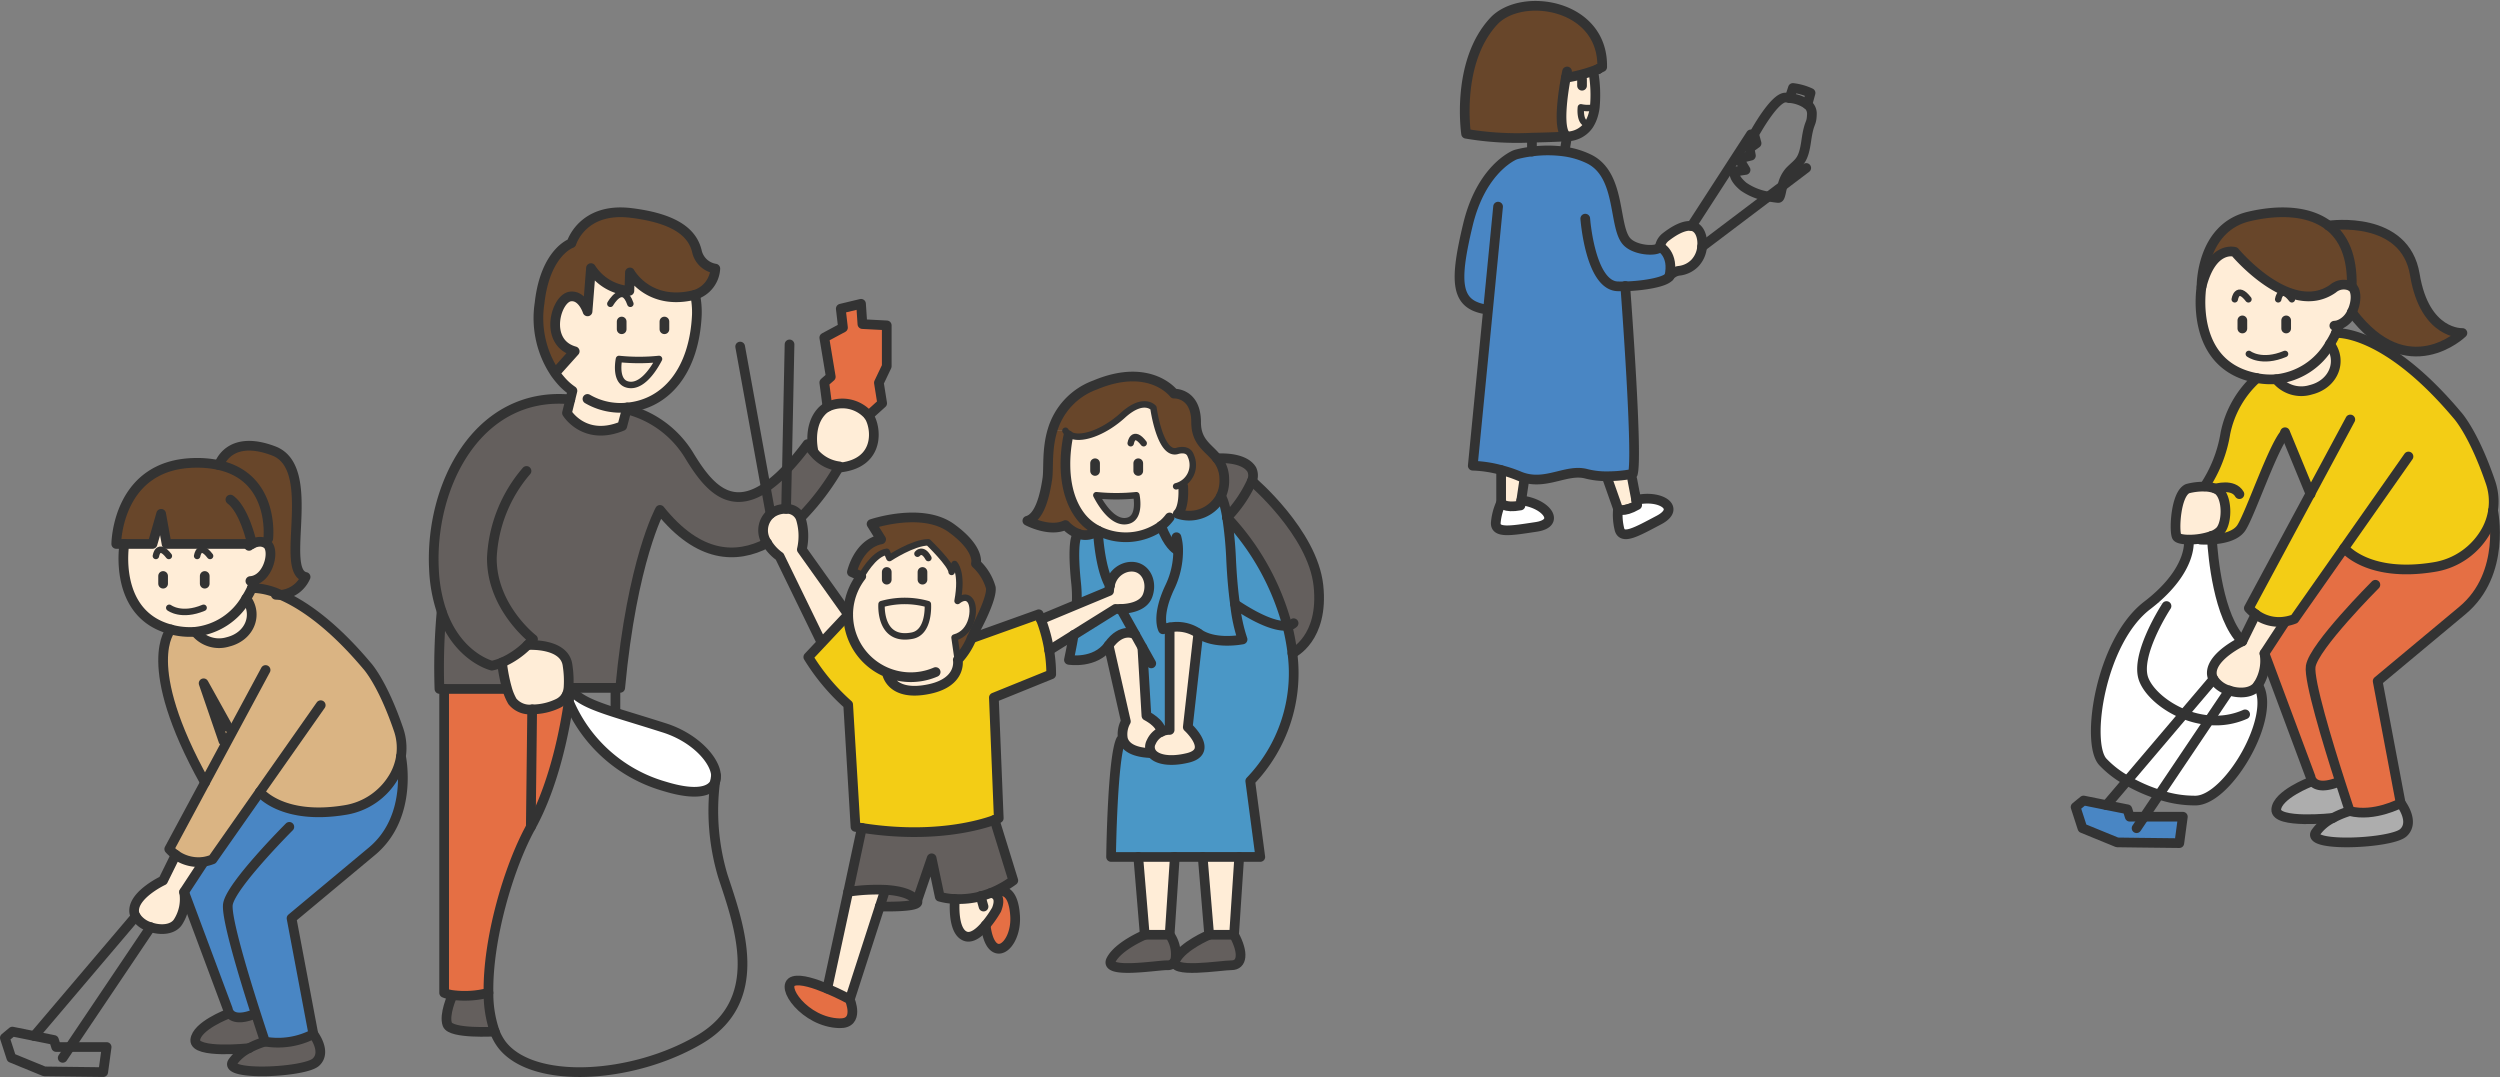 <svg xmlns="http://www.w3.org/2000/svg" width="298.825" height="128.735" viewBox="0 0 298.825 128.735">
  <rect x="0" y="0" width="298.825" height="128.735" fill="#808080" stroke="none"/>
  <g id="グループ_1268" data-name="グループ 1268" transform="translate(-211.759 -5239.965)">
    <g id="グループ_504" data-name="グループ 504" transform="translate(-353.877 4937.489)">
      <g id="グループ_228" data-name="グループ 228">
        <path id="パス_1533" data-name="パス 1533" d="M719.506,377.266a30.328,30.328,0,0,0-7.192-12.926v-.006a.008.008,0,0,1,0-.012,15.388,15.388,0,0,0,2.958-4.345h.005s7.268,6.153,7.951,12.494-3.109,8.09-3.109,8.09A25.028,25.028,0,0,0,719.506,377.266Z" fill="#645f5d"/>
        <path id="パス_1534" data-name="パス 1534" d="M720.119,380.561a18.591,18.591,0,0,1-5.04,15.271l1.2,9.07H698.443s.146-11.736,1.167-13.964l.251-.122c.227.81,1.044,1.563,3.231,1.674l.275.064c.594.717,2.134,1.026,4.246.513,3.2-.776,0-3.68,0-3.68l1.26-11.206c1.989,1.406,5.285.729,5.285.729a19.625,19.625,0,0,1-.9-4.223c3.523,2.345,5.355,2.672,6.247,2.579A25.028,25.028,0,0,1,720.119,380.561Z" fill="#4a97c6"/>
        <path id="パス_1535" data-name="パス 1535" d="M719.506,377.266c-.892.093-2.724-.234-6.247-2.579-.186-1.347-.356-3.056-.461-5.185a47.132,47.132,0,0,0-.484-5.162A30.328,30.328,0,0,1,719.506,377.266Z" fill="#4a97c6"/>
        <path id="パス_1536" data-name="パス 1536" d="M715.254,358.594a1.658,1.658,0,0,1,.018,1.383,15.388,15.388,0,0,1-2.958,4.345c-.361-2.17-.746-2.52-.746-2.52a4.346,4.346,0,0,0,.408-2.065,3.971,3.971,0,0,0-.869-2.467S714.268,356.99,715.254,358.594Z" fill="#645f5d"/>
        <path id="パス_1537" data-name="パス 1537" d="M713.761,404.9l-.618,9.309h-2.975l-.776-9.309Z" fill="#ffedd7"/>
        <path id="パス_1538" data-name="パス 1538" d="M706.458,368.149l-.239.005s-.98-.565-1.785-2.8v-.006a5.217,5.217,0,0,0,1.009-1.015l.974-.437a4.259,4.259,0,0,0,5.151-2.089s.385.35.746,2.52l-.006.006.006.006v.006a47.132,47.132,0,0,1,.484,5.162c.105,2.129.275,3.838.461,5.185a19.625,19.625,0,0,0,.9,4.223s-3.3.677-5.285-.729a4.517,4.517,0,0,0-3.43-.7,4.271,4.271,0,0,0-.793.216s-.84-1.505.793-4.993A10.081,10.081,0,0,0,706.458,368.149Z" fill="#4a97c6"/>
        <path id="パス_1539" data-name="パス 1539" d="M713.143,414.212c1.178,2.181.956,3.64-.3,3.64s-7.565,1.067-6.7-.63,4.025-3.01,4.025-3.01Z" fill="#645f5d"/>
        <path id="パス_1540" data-name="パス 1540" d="M712.314,364.322a.008.008,0,0,0,0,.012l-.006-.006Z" fill="#645f5d"/>
        <path id="パス_1541" data-name="パス 1541" d="M711.976,359.737a4.346,4.346,0,0,1-.408,2.065,4.259,4.259,0,0,1-5.151,2.089s.8-.6.642-3.284h-.84a2.629,2.629,0,0,0,1.75-3.652c-.339-1.021-1.622-.577-1.622-.577-2.065.583-2.84-5.151-2.84-5.151s-1.167-1.382-3.687.916c-2.216,2.012-5.063,3.062-6.375,2.263a1.321,1.321,0,0,1-.455-.443l-1.546-.07a8.238,8.238,0,0,1,5.086-5.4c6.6-2.77,9.432,1.027,9.432,1.027s2.648-.128,2.648,3.424c0,2.426,1.505,3.045,2.5,4.322A3.971,3.971,0,0,1,711.976,359.737Z" fill="#68462a"/>
        <path id="パス_1542" data-name="パス 1542" d="M704.434,389.946a2.311,2.311,0,0,1,1.009-.221V377.481a4.517,4.517,0,0,1,3.43.7l-1.26,11.206s3.2,2.9,0,3.68c-2.112.513-3.652.2-4.246-.513a1.226,1.226,0,0,1-.123-1.377A2.444,2.444,0,0,1,704.434,389.946Z" fill="#ffedd7"/>
        <path id="パス_1543" data-name="パス 1543" d="M707.969,356.955a2.629,2.629,0,0,1-1.75,3.652h.84c.157,2.689-.642,3.284-.642,3.284l-.974.437a5.217,5.217,0,0,1-1.009,1.015v.006a7.342,7.342,0,0,1-7.565.548,6.021,6.021,0,0,1-1.966-1.569c-3.039-3.768-1.552-9.811-1.552-9.811l.094-.111c1.312.8,4.159-.251,6.375-2.263,2.52-2.3,3.687-.916,3.687-.916s.775,5.734,2.84,5.151C706.347,356.378,707.63,355.934,707.969,356.955Zm-7.455,7.752c1.505-.449.951-3.039.951-3.039a23.29,23.29,0,0,1-4.783,0C697.586,363.418,699.009,365.162,700.514,364.707Z" fill="#ffedd7"/>
        <path id="パス_1544" data-name="パス 1544" d="M702.182,379.873l-.875-1.569-1.7-3.039c.939-.029,2.677-.268,3.185-1.558.712-1.814-.391-3.884-2.456-3.429a2.729,2.729,0,0,0-2.036,2.193c-1.259-2.217-1.434-6.574-1.434-6.574a7.342,7.342,0,0,0,7.565-.548c.8,2.24,1.785,2.8,1.785,2.8l.239-.005a10.081,10.081,0,0,1-1.015,4.555c-1.633,3.488-.793,4.993-.793,4.993a4.271,4.271,0,0,1,.793-.216v12.244a2.311,2.311,0,0,0-1.009.221c-.035-1.061-1.767-1.919-1.767-1.919Z" fill="#4a97c6"/>
        <path id="パス_1545" data-name="パス 1545" d="M705.443,414.212a4,4,0,0,1,.677,3,.946.946,0,0,1-.98.642c-1.266,0-7.566,1.067-6.7-.63s4.025-3.01,4.025-3.01Z" fill="#645f5d"/>
        <path id="パス_1546" data-name="パス 1546" d="M706.061,404.9l-.618,9.309h-2.975l-.776-9.309Z" fill="#ffedd7"/>
        <path id="パス_1547" data-name="パス 1547" d="M702.667,388.027s1.732.858,1.767,1.919a2.444,2.444,0,0,0-1.19,1.231,1.226,1.226,0,0,0,.123,1.377l-.275-.064c-2.187-.111-3-.864-3.231-1.674a3.132,3.132,0,0,1,.35-2.112l-2.059-9.082c1.6-2.251,3.155-1.318,3.155-1.318l.875,1.569Z" fill="#ffedd7"/>
        <path id="パス_1548" data-name="パス 1548" d="M693.975,378.38l-2.928,1.825a18.454,18.454,0,0,0-.991-3.692l4.427-1.843,3.721-1.546a3.346,3.346,0,0,1,.1-.653,2.729,2.729,0,0,1,2.036-2.193c2.065-.455,3.168,1.615,2.456,3.429-.508,1.29-2.246,1.529-3.185,1.558a5.119,5.119,0,0,1-.63-.006Z" fill="#ffedd7"/>
        <path id="パス_1549" data-name="パス 1549" d="M699.61,375.265l1.7,3.039s-1.551-.933-3.155,1.318-4.748,1.732-4.748,1.732.35-1.627.571-2.974l5.005-3.121A5.119,5.119,0,0,0,699.61,375.265Z" fill="#4a97c6"/>
        <path id="パス_1550" data-name="パス 1550" d="M698.3,372.471a3.346,3.346,0,0,0-.1.653l-3.721,1.546-.14-.338a15.861,15.861,0,0,0-.07-2.065c-.385-3.588-.239-5.717.268-5.985a2.372,2.372,0,0,0,2.328-.385S697.044,370.254,698.3,372.471Z" fill="#4a97c6"/>
        <path id="パス_1551" data-name="パス 1551" d="M696.869,365.9a2.372,2.372,0,0,1-2.328.385,4.116,4.116,0,0,1-1.551-1.05c-1.914.91-4.55-.513-4.55-.513,1.423-.391,2.071-2.847,2.391-5.046.175-1.166-.093-3.465.613-5.78l1.546.07a1.321,1.321,0,0,0,.455.443l-.094.111s-1.487,6.043,1.552,9.811A6.021,6.021,0,0,0,696.869,365.9Z" fill="#68462a"/>
        <path id="パス_1552" data-name="パス 1552" d="M690.056,376.513a18.454,18.454,0,0,1,.991,3.692,17.521,17.521,0,0,1,.239,2.876l-6.853,2.777.583,14.419s-.169.076-.5.2c-1.645.6-7.326,2.31-15.866.962-.25-.035-.5-.075-.758-.122l-.875-14.612a25.248,25.248,0,0,1-4.765-5.693l1.6-1.7,3.167-3.371a7.486,7.486,0,0,0,4.608,6.912s.385,3.01,5.139,1.977c3.879-.846,3.354-3.471,3.354-3.471a8.43,8.43,0,0,0,1.651-2.578L689.8,375.9S689.9,376.116,690.056,376.513Z" fill="#f3cd15"/>
        <path id="パス_1553" data-name="パス 1553" d="M685.086,409.038c.379-.093,1.7-.187,1.89,2.922.221,3.634-2.923,6.1-3.523,1.108a13.1,13.1,0,0,0,1.3-1.86c.776-1.943-.688-1.989-.688-1.989v-.006c.292-.111.595-.245.9-.4Z" fill="#e56f44"/>
        <path id="パス_1554" data-name="パス 1554" d="M684.52,400.475l2.24,7.25a11.93,11.93,0,0,1-1.791,1.091c-.309.152-.612.286-.9.4a10.606,10.606,0,0,1-1.213.391v.005a10.4,10.4,0,0,1-3.074.321,7.624,7.624,0,0,1-1.814-.274l-.968-4.59-1.744,5.1c-.683-.9-2.235-1.248-3.8-1.335a23.532,23.532,0,0,0-4.427.239l1.633-7.636C677.194,402.785,682.875,401.076,684.52,400.475Z" fill="#645f5d"/>
        <path id="パス_1555" data-name="パス 1555" d="M682.852,409.609V409.6a10.606,10.606,0,0,0,1.213-.391v.006s1.464.046.688,1.989a13.1,13.1,0,0,1-1.3,1.86c-.729.858-1.651,1.628-2.45,1.307-1.616-.647-1.225-4.445-1.225-4.445A10.4,10.4,0,0,0,682.852,409.609Z" fill="#ffedd7"/>
        <path id="パス_1556" data-name="パス 1556" d="M684.071,372.739c.152,1.353-1.808,4.941-1.808,4.941s-.2.478-.49,1.1a8.43,8.43,0,0,1-1.651,2.578l-.385-2.671c2.217-.583,2.5-3.488,1.913-4.369s-1.551,0-1.551,0c.647-3.465-.362-4.421-.362-4.421l-.35.95c0-.857-2.782-3.54-2.782-3.54-1.808,0-4.655,1.878-4.655,1.878l-.321-.752c-1.616.221-3.045,2.934-3.045,2.934l-1.12-.5s.753-3.4,3.494-3.914l-1.143-1.838s6.026-2.053,9.525.479,2.952,4.252,2.952,4.252A6.235,6.235,0,0,1,684.071,372.739Z" fill="#68462a"/>
        <path id="パス_1557" data-name="パス 1557" d="M671.629,382.848a7.482,7.482,0,0,1-3.045-11.485s1.429-2.713,3.045-2.934l.321.752S674.8,367.3,676.6,367.3c0,0,2.782,2.683,2.782,3.54l.35-.95s1.009.956.362,4.421c0,0,.968-.881,1.551,0s.3,3.786-1.913,4.369l.385,2.671s.525,2.625-3.354,3.471C672.014,385.858,671.629,382.848,671.629,382.848Zm3.039-4.393c2.112-.408,1.873-3.768,1.873-3.768a10.209,10.209,0,0,0-5.53,0S670.673,379.231,674.668,378.455Z" fill="#ffedd7"/>
        <path id="パス_1558" data-name="パス 1558" d="M676.541,374.687s.239,3.36-1.873,3.768c-4,.776-3.657-3.768-3.657-3.768A10.209,10.209,0,0,1,676.541,374.687Z" fill="#ffedd7"/>
        <path id="パス_1559" data-name="パス 1559" d="M675.252,410.169c.606.811-4.451.66-4.451.66l.647-1.995C673.017,408.921,674.569,409.265,675.252,410.169Z" fill="#645f5d"/>
        <path id="パス_1560" data-name="パス 1560" d="M671.629,341.369v4.888l-.939,1.972.391,2.456-1.616,1.458a4.143,4.143,0,0,0-4.923-1.038V351.1l-.379-2.9.776-.683-.776-4.684,2.234-1.2-.262-2.264,2.42-.583.164,2.427Z" fill="#e56f44"/>
        <path id="パス_1561" data-name="パス 1561" d="M671.448,408.834l-.647,1.995-3.587,11.106s-1.237-.677-2.7-1.289l2.5-11.573A23.532,23.532,0,0,1,671.448,408.834Z" fill="#ffedd7"/>
        <path id="パス_1562" data-name="パス 1562" d="M669.465,352.143c.933,1.359,1.453,5.623-3.33,6.206l-.222-.046c.029-.053.047-.082.047-.082a4.666,4.666,0,0,1-3.121-1.762l.035-.029s-.718-2.864.9-4.707a2.732,2.732,0,0,1,.77-.618A4.143,4.143,0,0,1,669.465,352.143Z" fill="#ffedd7"/>
        <path id="パス_1563" data-name="パス 1563" d="M667.214,421.935s1.248,2.916-1.237,2.846c-4.136-.105-7.215-4.52-5.471-5.04.875-.262,2.555.292,4.013.9S667.214,421.935,667.214,421.935Z" fill="#e56f44"/>
        <path id="パス_1564" data-name="パス 1564" d="M661.48,368.154l5.541,7.782-3.167,3.371-5.028-10.324a5.375,5.375,0,0,1-1.488-1.593,2.628,2.628,0,0,1,.4-3.5,2.907,2.907,0,0,1,1.861-.6,1.759,1.759,0,0,1,1.714,1.055h.006A7.129,7.129,0,0,1,661.48,368.154Z" fill="#ffedd7"/>
        <path id="パス_1565" data-name="パス 1565" d="M665.96,358.221s-.018.029-.047.082a29.835,29.835,0,0,1-4.55,6.025l-.041.023h-.006A1.759,1.759,0,0,0,659.6,363.3l.1-4.778a32.332,32.332,0,0,0,2.444-2.951,7.077,7.077,0,0,0,.694.892A4.666,4.666,0,0,0,665.96,358.221Z" fill="#645f5d"/>
        <path id="パス_1566" data-name="パス 1566" d="M659.7,358.518l-.1,4.778a2.907,2.907,0,0,0-1.861.6l-.572-3.156A15.617,15.617,0,0,0,659.7,358.518Z" fill="#645f5d"/>
        <path id="パス_1567" data-name="パス 1567" d="M628.693,379.581a10.007,10.007,0,0,1-3.051,2.083,6.463,6.463,0,0,1-1.213.379s-4.089-.992-6-6.469a18.274,18.274,0,0,1-.921-5.04c-.519-9.957,5.174-21.313,16.291-20.322l-.4,1.628s2.082,3.435,6.608,1.563l.525-2a12.246,12.246,0,0,1,7.379,5.361c2.082,3.435,4.7,7.034,9.251,3.972l.572,3.156a2.628,2.628,0,0,0-.4,3.5c-3.663,1.9-8.16,1.844-12.815-3.966,0,0-3.33,6.014-4.754,21.273h-6.142l-.035-.006a12.111,12.111,0,0,0-.111-2.648C633.161,379.266,628.693,379.581,628.693,379.581Z" fill="#645f5d"/>
        <path id="パス_1568" data-name="パス 1568" d="M651.22,395.185c.005.005,0,.005,0,.011-.012.07-.053.321-.1.723-.444,1.185-2.31,1.7-6.061.543a17.7,17.7,0,0,1-11.438-10.132c.134-.945.186-1.5.186-1.5.922,1.219,2.473,1.89,5.337,2.812,1.552.495,3.483,1.067,5.915,1.843C648.7,390.641,651.126,393.324,651.22,395.185Z" fill="#fff"/>
        <path id="パス_1569" data-name="パス 1569" d="M651.132,334.586a3.481,3.481,0,0,1-2.409,3.12c-5.57,1.435-7.8-2.665-7.8-2.665l-.065,2.2a5.911,5.911,0,0,1-4.59-2.719l-.409,5.174s-.624-1.971-2.059-1.779c-1.738.228-3.225,5.518.525,6.551l-2.339,2.607a11.794,11.794,0,0,1-1.86-8.347c.682-6.13,3.814-7.18,3.814-7.18s1.29-4.328,7.111-3.617,7.437,2.712,7.886,4.591A2.683,2.683,0,0,0,651.132,334.586Z" fill="#68462a"/>
        <path id="パス_1570" data-name="パス 1570" d="M640.6,351.186l-.059.216-.525,2c-4.526,1.872-6.608-1.563-6.608-1.563l.4-1.628.251-1.021a7.125,7.125,0,0,1-1.464-1.335,9.684,9.684,0,0,1-.607-.782l2.339-2.607c-3.75-1.033-2.263-6.323-.525-6.551,1.435-.192,2.059,1.779,2.059,1.779l.409-5.174a5.911,5.911,0,0,0,4.59,2.719l.065-2.2s2.234,4.1,7.8,2.665a10.353,10.353,0,0,1,.21,2.38C648.63,346.8,645.241,350.772,640.6,351.186Zm3.809-5.8a23.294,23.294,0,0,1-4.783,0s-.555,2.59.95,3.039S643.5,347.132,644.407,345.382Z" fill="#ffedd7"/>
        <path id="パス_1571" data-name="パス 1571" d="M639.624,345.382a23.294,23.294,0,0,0,4.783,0c-.9,1.75-2.328,3.494-3.833,3.039S639.624,345.382,639.624,345.382Z" fill="#ffedd7"/>
        <path id="パス_1572" data-name="パス 1572" d="M633.481,382.043a12.111,12.111,0,0,1,.111,2.648,2.747,2.747,0,0,1-.245.91,2.227,2.227,0,0,1-1.032.968,7.2,7.2,0,0,1-3.068.7,2.666,2.666,0,0,1-2.363-.956,6.589,6.589,0,0,1-.647-1.57,19.471,19.471,0,0,1-.595-3.079,10.007,10.007,0,0,0,3.051-2.083S633.161,379.266,633.481,382.043Z" fill="#ffedd7"/>
        <path id="パス_1573" data-name="パス 1573" d="M633.347,385.6a7.2,7.2,0,0,0,.269.729c-.42,2.969-1.639,9.741-4.533,14.985l.164-14.046a7.2,7.2,0,0,0,3.068-.7A2.227,2.227,0,0,0,633.347,385.6Z" fill="#e56f44"/>
        <path id="パス_1574" data-name="パス 1574" d="M629.247,387.269l-.164,14.046c-2.7,4.894-5.173,13.515-5.063,19.832a11.36,11.36,0,0,1-4.31.263,3.783,3.783,0,0,1-.986-.263V384.825h7.239l.274-.082a6.589,6.589,0,0,0,.647,1.57A2.666,2.666,0,0,0,629.247,387.269Z" fill="#e56f44"/>
        <path id="パス_1575" data-name="パス 1575" d="M626.237,384.743l-.274.082h-7.8a74.728,74.728,0,0,1,.257-9.245l.017-.006c1.908,5.477,6,6.469,6,6.469a6.463,6.463,0,0,0,1.213-.379A19.471,19.471,0,0,0,626.237,384.743Z" fill="#645f5d"/>
        <path id="パス_1576" data-name="パス 1576" d="M624.02,421.147a13.956,13.956,0,0,0,.747,4.632s-5.221.315-5.658-.852.583-3.412.583-3.412l.018-.105A11.36,11.36,0,0,0,624.02,421.147Z" fill="#645f5d"/>
        <path id="パス_1577" data-name="パス 1577" d="M590.142,396.013c-7.921-14.221-4.077-18.3-4.077-18.3a8.673,8.673,0,0,0,2.911.28V378a3.654,3.654,0,0,0,3.908,1.2c2.619-.647,3.622-3.261,2.181-5.185a10.259,10.259,0,0,0,.683-1.255,8.122,8.122,0,0,1,3.435.823c2.415,1.027,5.991,3.331,10.307,8.458,0,0,1.814,1.907,3.751,7.536a6.773,6.773,0,0,1,.327,3.3,6.93,6.93,0,0,1-.764,2.27,8.225,8.225,0,0,1-5.968,4.158c-7.489,1.22-10.149-2.164-10.149-2.164l-5.646,8.05a5.036,5.036,0,0,1-1.074.292,4.688,4.688,0,0,1-4.1-1.523Z" fill="#dab483"/>
        <path id="パス_1578" data-name="パス 1578" d="M596.214,423.626l-.128.041c-1.907.758-2.689.344-3-.07a1.074,1.074,0,0,1-.216-.5l-5.22-13.987a.047.047,0,0,1-.006-.018l2.333-3.558-.006-.052a5.036,5.036,0,0,0,1.074-.292l5.646-8.05s2.66,3.384,10.149,2.164a8.225,8.225,0,0,0,5.968-4.158,6.93,6.93,0,0,0,.764-2.27s1.545,7.163-3.471,11.346l-9.613,8.014,2.608,13.836a9.184,9.184,0,0,1-5.781.9S596.844,425.6,596.214,423.626Z" fill="#4986c4"/>
        <path id="パス_1579" data-name="パス 1579" d="M603.092,426.076s1.656,2.135.3,3.366-10.989,1.68-9.957,0a5.178,5.178,0,0,1,1.972-1.68,10.1,10.1,0,0,1,1.907-.782A9.184,9.184,0,0,0,603.092,426.076Z" fill="#645f5d"/>
        <path id="パス_1580" data-name="パス 1580" d="M598.349,356.378c5.431,2.07.584,14.419,3.815,15.066a3.594,3.594,0,0,1-2.981,2.141,8.122,8.122,0,0,0-3.435-.823,5.788,5.788,0,0,0,.338-.869l-.017-.064c1.808-.618,2.391-3.68,1.47-4.334a1.42,1.42,0,0,0-.829-.262l.992-.379s.828-7.274-5.886-8.779C591.816,358.075,592.919,354.307,598.349,356.378Z" fill="#68462a"/>
        <path id="パス_1581" data-name="パス 1581" d="M595.76,367.495H585.546l-.648-3.6-1.032,3.6h-4.334s.064-9.694,9.636-9.694a12.026,12.026,0,0,1,2.648.274c6.714,1.5,5.886,8.779,5.886,8.779l-.992.379A2.055,2.055,0,0,0,595.76,367.495Z" fill="#68462a"/>
        <path id="パス_1582" data-name="パス 1582" d="M595.76,367.495a2.055,2.055,0,0,1,.95-.262,1.42,1.42,0,0,1,.829.262c.921.654.338,3.716-1.47,4.334l.017.064a5.788,5.788,0,0,1-.338.869,10.259,10.259,0,0,1-.683,1.255,7.992,7.992,0,0,1-6.089,3.978,8.673,8.673,0,0,1-2.911-.28c-6.982-1.814-5.565-10.22-5.565-10.22h3.366l1.032-3.6.648,3.6Z" fill="#ffedd7"/>
        <path id="パス_1583" data-name="パス 1583" d="M596.214,423.626c.63,1.972,1.1,3.354,1.1,3.354a10.1,10.1,0,0,0-1.907.782s-6.562.706-6.428-.974,3.908-3.121,3.908-3.121l.2-.07c.315.414,1.1.828,3,.07Z" fill="#645f5d"/>
        <path id="パス_1584" data-name="パス 1584" d="M595.065,374.017c1.441,1.924.438,4.538-2.181,5.185a3.654,3.654,0,0,1-3.908-1.2v-.006A7.992,7.992,0,0,0,595.065,374.017Z" fill="#ffedd7"/>
        <path id="パス_1585" data-name="パス 1585" d="M589.967,405.486l.006.052L587.64,409.1a.047.047,0,0,0,.006.018,5.05,5.05,0,0,1-.741,3.581c-.612.922-2.053,1.015-3.266.607a3.135,3.135,0,0,1-1.779-1.283,1.357,1.357,0,0,1-.193-.747c.064-1.942,3.465-3.547,3.465-3.547l1.511-3.068A4.467,4.467,0,0,0,589.967,405.486Z" fill="#ffedd7"/>
      </g>
      <g id="グループ_229" data-name="グループ 229">
        <path id="パス_1586" data-name="パス 1586" d="M648.723,337.706a10.353,10.353,0,0,1,.21,2.38c-.3,6.714-3.692,10.686-8.335,11.1a7.819,7.819,0,0,1-4.743-1.026" fill="none" stroke="#333" stroke-linecap="round" stroke-linejoin="round" stroke-width="1.159"/>
        <path id="パス_1587" data-name="パス 1587" d="M640.6,351.18v.006l-.059.216-.525,2c-4.526,1.872-6.608-1.563-6.608-1.563l.4-1.628.251-1.021a7.125,7.125,0,0,1-1.464-1.335,9.684,9.684,0,0,1-.607-.782,11.794,11.794,0,0,1-1.86-8.347c.682-6.13,3.814-7.18,3.814-7.18s1.29-4.328,7.111-3.617,7.437,2.712,7.886,4.591a2.683,2.683,0,0,0,2.2,2.065,3.481,3.481,0,0,1-2.409,3.12c-5.57,1.435-7.8-2.665-7.8-2.665l-.065,2.2a5.911,5.911,0,0,1-4.59-2.719l-.409,5.174s-.624-1.971-2.059-1.779c-1.738.228-3.225,5.518.525,6.551l-2.339,2.607-.005.006" fill="none" stroke="#333" stroke-linecap="round" stroke-linejoin="round" stroke-width="1.159"/>
        <line id="線_319" data-name="線 319" y2="0.922" transform="translate(639.944 340.909)" fill="none" stroke="#333" stroke-linecap="round" stroke-linejoin="round" stroke-width="1.159"/>
        <line id="線_320" data-name="線 320" y2="0.922" transform="translate(645.054 340.909)" fill="none" stroke="#333" stroke-linecap="round" stroke-linejoin="round" stroke-width="1.159"/>
        <line id="線_321" data-name="線 321" y2="0.922" transform="translate(675.899 370.843)" fill="none" stroke="#333" stroke-linecap="round" stroke-linejoin="round" stroke-width="1.159"/>
        <line id="線_322" data-name="線 322" y2="0.922" transform="translate(701.692 357.848)" fill="none" stroke="#333" stroke-linecap="round" stroke-linejoin="round" stroke-width="1.159"/>
        <line id="線_323" data-name="線 323" y2="0.922" transform="translate(696.53 357.848)" fill="none" stroke="#333" stroke-linecap="round" stroke-linejoin="round" stroke-width="1.159"/>
        <line id="線_324" data-name="線 324" y2="0.922" transform="translate(671.629 370.843)" fill="none" stroke="#333" stroke-linecap="round" stroke-linejoin="round" stroke-width="1.159"/>
        <path id="パス_1588" data-name="パス 1588" d="M644.407,345.382a23.294,23.294,0,0,1-4.783,0s-.555,2.59.95,3.039S643.5,347.132,644.407,345.382Z" fill="none" stroke="#333" stroke-linecap="round" stroke-linejoin="round" stroke-width="0.773"/>
        <path id="パス_1589" data-name="パス 1589" d="M696.682,361.668a23.29,23.29,0,0,0,4.783,0s.554,2.59-.951,3.039S697.586,363.418,696.682,361.668Z" fill="none" stroke="#333" stroke-linecap="round" stroke-linejoin="round" stroke-width="0.773"/>
        <path id="パス_1590" data-name="パス 1590" d="M625.963,384.825h-7.8a74.728,74.728,0,0,1,.257-9.245" fill="none" stroke="#333" stroke-linecap="round" stroke-linejoin="round" stroke-width="1.159"/>
        <path id="パス_1591" data-name="パス 1591" d="M657.338,367.39c-3.663,1.9-8.16,1.844-12.815-3.966,0,0-3.33,6.014-4.754,21.273h-6.142" fill="none" stroke="#333" stroke-linecap="round" stroke-linejoin="round" stroke-width="1.159"/>
        <path id="パス_1592" data-name="パス 1592" d="M640.341,351.355s.07.012.2.047a12.246,12.246,0,0,1,7.379,5.361c2.082,3.435,4.7,7.034,9.251,3.972a15.617,15.617,0,0,0,2.532-2.217,32.332,32.332,0,0,0,2.444-2.951,7.077,7.077,0,0,0,.694.892,4.666,4.666,0,0,0,3.121,1.762s-.018.029-.047.082a29.835,29.835,0,0,1-4.55,6.025" fill="none" stroke="#333" stroke-linecap="round" stroke-linejoin="round" stroke-width="1.159"/>
        <path id="パス_1593" data-name="パス 1593" d="M628.57,358.769a17.141,17.141,0,0,0-4.141,10.348c-.064,5.932,4.917,9.758,4.917,9.758a8.95,8.95,0,0,1-.653.706,10.007,10.007,0,0,1-3.051,2.083,6.463,6.463,0,0,1-1.213.379s-4.089-.992-6-6.469a18.274,18.274,0,0,1-.921-5.04c-.519-9.957,5.174-21.313,16.291-20.322" fill="none" stroke="#333" stroke-linecap="round" stroke-linejoin="round" stroke-width="1.159"/>
        <path id="パス_1594" data-name="パス 1594" d="M628.693,379.581s4.468-.315,4.788,2.462a12.111,12.111,0,0,1,.111,2.648,2.747,2.747,0,0,1-.245.91,2.227,2.227,0,0,1-1.032.968,7.2,7.2,0,0,1-3.068.7,2.666,2.666,0,0,1-2.363-.956,6.589,6.589,0,0,1-.647-1.57,19.471,19.471,0,0,1-.595-3.079" fill="none" stroke="#333" stroke-linecap="round" stroke-linejoin="round" stroke-width="1.159"/>
        <path id="パス_1595" data-name="パス 1595" d="M651.22,395.2a1.665,1.665,0,0,1-.1.723c-.444,1.185-2.31,1.7-6.061.543a17.7,17.7,0,0,1-11.438-10.132,7.2,7.2,0,0,1-.269-.729" fill="none" stroke="#333" stroke-linecap="round" stroke-linejoin="round" stroke-width="1.159"/>
        <path id="パス_1596" data-name="パス 1596" d="M651.225,395.173a.021.021,0,0,1-.005.012c.005.005,0,.005,0,.011-.012.07-.053.321-.1.723a27.2,27.2,0,0,0,.921,11.276c1.943,5.885,5.238,14.81-2.776,19.528s-19.885,5.431-23.618.648a6.2,6.2,0,0,1-.875-1.592,13.956,13.956,0,0,1-.747-4.632c-.11-6.317,2.363-14.938,5.063-19.832,2.894-5.244,4.113-12.016,4.533-14.985.134-.945.186-1.5.186-1.5.922,1.219,2.473,1.89,5.337,2.812,1.552.495,3.483,1.067,5.915,1.843,3.646,1.161,6.072,3.844,6.166,5.7" fill="none" stroke="#333" stroke-linecap="round" stroke-linejoin="round" stroke-width="1.159"/>
        <path id="パス_1597" data-name="パス 1597" d="M618.724,384.825v36.322a3.783,3.783,0,0,0,.986.263,11.36,11.36,0,0,0,4.31-.263" fill="none" stroke="#333" stroke-linecap="round" stroke-linejoin="round" stroke-width="1.159"/>
        <path id="パス_1598" data-name="パス 1598" d="M619.692,421.515s-1.015,2.251-.583,3.412,5.658.852,5.658.852" fill="none" stroke="#333" stroke-linecap="round" stroke-linejoin="round" stroke-width="1.159"/>
        <line id="線_325" data-name="線 325" x1="0.163" y2="14.046" transform="translate(629.083 387.269)" fill="none" stroke="#333" stroke-linecap="round" stroke-linejoin="round" stroke-width="1.159"/>
        <line id="線_326" data-name="線 326" y2="2.619" transform="translate(639.198 384.825)" fill="none" stroke="#333" stroke-linecap="round" stroke-linejoin="round" stroke-width="1.159"/>
        <path id="パス_1599" data-name="パス 1599" d="M662.874,356.43s-.718-2.864.9-4.707a2.732,2.732,0,0,1,.77-.618,4.143,4.143,0,0,1,4.923,1.038c.933,1.359,1.453,5.623-3.33,6.206" fill="none" stroke="#333" stroke-linecap="round" stroke-linejoin="round" stroke-width="1.159"/>
        <path id="パス_1600" data-name="パス 1600" d="M664.542,351.1l-.379-2.9.776-.682-.776-4.684,2.234-1.2-.263-2.263,2.421-.583.163,2.427,2.911.152v4.888l-.939,1.972.391,2.456-1.616,1.458" fill="none" stroke="#333" stroke-linecap="round" stroke-linejoin="round" stroke-width="1.159"/>
        <path id="パス_1601" data-name="パス 1601" d="M677.474,382.807a7.482,7.482,0,0,1-8.89-11.444l-1.12-.5s.753-3.4,3.494-3.914l-1.143-1.838s6.026-2.053,9.525.479,2.952,4.252,2.952,4.252a6.235,6.235,0,0,1,1.779,2.893c.152,1.353-1.808,4.941-1.808,4.941s-.2.478-.49,1.1a8.43,8.43,0,0,1-1.651,2.578s.525,2.625-3.354,3.471c-4.754,1.033-5.139-1.977-5.139-1.977" fill="none" stroke="#333" stroke-linecap="round" stroke-linejoin="round" stroke-width="1.159"/>
        <path id="パス_1602" data-name="パス 1602" d="M681.773,378.776,689.8,375.9s.1.215.257.612a18.454,18.454,0,0,1,.991,3.692,17.521,17.521,0,0,1,.239,2.876l-6.853,2.777.583,14.419s-.169.076-.5.2c-1.645.6-7.326,2.31-15.866.962-.25-.035-.5-.075-.758-.122l-.875-14.612a25.248,25.248,0,0,1-4.765-5.693l1.6-1.7,3.167-3.371-5.541-7.782a7.129,7.129,0,0,0-.158-3.8h-.006A1.759,1.759,0,0,0,659.6,363.3a2.907,2.907,0,0,0-1.861.6,2.628,2.628,0,0,0-.4,3.5,5.375,5.375,0,0,0,1.488,1.593l5.028,10.324" fill="none" stroke="#333" stroke-linecap="round" stroke-linejoin="round" stroke-width="1.159"/>
        <path id="パス_1603" data-name="パス 1603" d="M690.05,376.513h.006l4.427-1.843,3.721-1.546a3.346,3.346,0,0,1,.1-.653,2.729,2.729,0,0,1,2.036-2.193c2.065-.455,3.168,1.615,2.456,3.429-.508,1.29-2.246,1.529-3.185,1.558a5.119,5.119,0,0,1-.63-.006l-5.005,3.121-2.928,1.825" fill="none" stroke="#333" stroke-linecap="round" stroke-linejoin="round" stroke-width="1.159"/>
        <path id="パス_1604" data-name="パス 1604" d="M668.654,401.437l-1.633,7.636a23.532,23.532,0,0,1,4.427-.239c1.569.087,3.121.431,3.8,1.335.606.811-4.451.66-4.451.66" fill="none" stroke="#333" stroke-linecap="round" stroke-linejoin="round" stroke-width="1.159"/>
        <path id="パス_1605" data-name="パス 1605" d="M682.852,409.6a10.606,10.606,0,0,0,1.213-.391c.292-.111.595-.245.9-.4a11.93,11.93,0,0,0,1.791-1.091l-2.24-7.25" fill="none" stroke="#333" stroke-linecap="round" stroke-linejoin="round" stroke-width="1.159"/>
        <path id="パス_1606" data-name="パス 1606" d="M675.252,410.169l1.744-5.1.968,4.59a7.624,7.624,0,0,0,1.814.274,10.4,10.4,0,0,0,3.074-.321" fill="none" stroke="#333" stroke-linecap="round" stroke-linejoin="round" stroke-width="1.159"/>
        <line id="線_327" data-name="線 327" x1="2.502" y2="11.573" transform="translate(664.519 409.073)" fill="none" stroke="#333" stroke-linecap="round" stroke-linejoin="round" stroke-width="1.159"/>
        <path id="パス_1607" data-name="パス 1607" d="M671.448,408.834l-.647,1.995-3.587,11.106s-1.237-.677-2.7-1.289-3.138-1.167-4.013-.9c-1.744.52,1.335,4.935,5.471,5.04,2.485.07,1.237-2.846,1.237-2.846" fill="none" stroke="#333" stroke-linecap="round" stroke-linejoin="round" stroke-width="1.159"/>
        <path id="パス_1608" data-name="パス 1608" d="M683.2,410.84l-.35-1.231V409.6" fill="none" stroke="#333" stroke-linecap="round" stroke-linejoin="round" stroke-width="1.159"/>
        <path id="パス_1609" data-name="パス 1609" d="M684.065,409.219s1.464.046.688,1.989a13.1,13.1,0,0,1-1.3,1.86c-.729.858-1.651,1.628-2.45,1.307-1.616-.647-1.225-4.445-1.225-4.445" fill="none" stroke="#333" stroke-linecap="round" stroke-linejoin="round" stroke-width="1.159"/>
        <path id="パス_1610" data-name="パス 1610" d="M684.981,409.067a.579.579,0,0,1,.1-.029c.379-.093,1.7-.187,1.89,2.922.221,3.634-2.923,6.1-3.523,1.108" fill="none" stroke="#333" stroke-linecap="round" stroke-linejoin="round" stroke-width="1.159"/>
        <path id="パス_1611" data-name="パス 1611" d="M671.011,374.687a10.209,10.209,0,0,1,5.53,0s.239,3.36-1.873,3.768C670.673,379.231,671.011,374.687,671.011,374.687Z" fill="none" stroke="#333" stroke-linecap="round" stroke-linejoin="round" stroke-width="0.773"/>
        <path id="パス_1612" data-name="パス 1612" d="M675.3,368.662s.6-.776,1.307.519" fill="none" stroke="#333" stroke-linecap="round" stroke-linejoin="round" stroke-width="0.773"/>
        <path id="パス_1613" data-name="パス 1613" d="M668.584,371.363s1.429-2.713,3.045-2.934l.321.752S674.8,367.3,676.6,367.3c0,0,2.782,2.683,2.782,3.54l.35-.95s1.009.956.362,4.421c0,0,.968-.881,1.551,0s.3,3.786-1.913,4.369l.385,2.671" fill="none" stroke="#333" stroke-linecap="round" stroke-linejoin="round" stroke-width="0.773"/>
        <path id="パス_1614" data-name="パス 1614" d="M659.6,363.3l.1-4.777.309-14.88" fill="none" stroke="#333" stroke-linecap="round" stroke-linejoin="round" stroke-width="1.159"/>
        <path id="パス_1615" data-name="パス 1615" d="M657.741,363.891l-.572-3.156L654.107,343.9" fill="none" stroke="#333" stroke-linecap="round" stroke-linejoin="round" stroke-width="1.159"/>
        <path id="パス_1616" data-name="パス 1616" d="M638.591,338.791s1.488-2.654,2.392,0" fill="none" stroke="#333" stroke-linecap="round" stroke-linejoin="round" stroke-width="0.773"/>
        <path id="パス_1617" data-name="パス 1617" d="M704.434,365.343a5.217,5.217,0,0,0,1.009-1.015" fill="none" stroke="#333" stroke-linecap="round" stroke-linejoin="round" stroke-width="1.159"/>
        <path id="パス_1618" data-name="パス 1618" d="M693.351,354.517s-1.487,6.043,1.552,9.811a6.021,6.021,0,0,0,1.966,1.569,7.342,7.342,0,0,0,7.565-.548" fill="none" stroke="#333" stroke-linecap="round" stroke-linejoin="round" stroke-width="1.159"/>
        <path id="パス_1619" data-name="パス 1619" d="M707.059,360.607c.157,2.689-.642,3.284-.642,3.284a4.259,4.259,0,0,0,5.151-2.089,4.346,4.346,0,0,0,.408-2.065,3.971,3.971,0,0,0-.869-2.467c-.992-1.277-2.5-1.9-2.5-4.322,0-3.552-2.648-3.424-2.648-3.424s-2.829-3.8-9.432-1.027a8.238,8.238,0,0,0-5.086,5.4c-.706,2.315-.438,4.614-.613,5.78-.32,2.2-.968,4.655-2.391,5.046,0,0,2.636,1.423,4.55.513a4.116,4.116,0,0,0,1.551,1.05,2.372,2.372,0,0,0,2.328-.385s.175,4.357,1.434,6.574" fill="none" stroke="#333" stroke-linecap="round" stroke-linejoin="round" stroke-width="1.159"/>
        <path id="パス_1620" data-name="パス 1620" d="M692.99,353.963a1.321,1.321,0,0,0,.455.443c1.312.8,4.159-.251,6.375-2.263,2.52-2.3,3.687-.916,3.687-.916s.775,5.734,2.84,5.151c0,0,1.283-.444,1.622.577a2.629,2.629,0,0,1-1.75,3.652" fill="none" stroke="#333" stroke-linecap="round" stroke-linejoin="round" stroke-width="0.773"/>
        <path id="パス_1621" data-name="パス 1621" d="M700.788,355.456s.257-1.68,1.552,0" fill="none" stroke="#333" stroke-linecap="round" stroke-linejoin="round" stroke-width="0.773"/>
        <line id="線_328" data-name="線 328" y2="0.922" transform="translate(590.107 371.322)" fill="none" stroke="#333" stroke-linecap="round" stroke-linejoin="round" stroke-width="1.159"/>
        <line id="線_329" data-name="線 329" y2="0.922" transform="translate(585.132 371.322)" fill="none" stroke="#333" stroke-linecap="round" stroke-linejoin="round" stroke-width="1.159"/>
        <path id="パス_1622" data-name="パス 1622" d="M589.2,368.93s.257-1.68,1.546,0" fill="none" stroke="#333" stroke-linecap="round" stroke-linejoin="round" stroke-width="0.773"/>
        <path id="パス_1623" data-name="パス 1623" d="M584.269,368.93s.256-1.68,1.551,0" fill="none" stroke="#333" stroke-linecap="round" stroke-linejoin="round" stroke-width="0.773"/>
        <path id="パス_1624" data-name="パス 1624" d="M712.314,364.34a47.132,47.132,0,0,1,.484,5.162c.105,2.129.275,3.838.461,5.185a19.625,19.625,0,0,0,.9,4.223s-3.3.677-5.285-.729a4.517,4.517,0,0,0-3.43-.7,4.271,4.271,0,0,0-.793.216s-.84-1.505.793-4.993a10.081,10.081,0,0,0,1.015-4.555,5.746,5.746,0,0,0-.2-1.459" fill="none" stroke="#333" stroke-linecap="round" stroke-linejoin="round" stroke-width="1.159"/>
        <path id="パス_1625" data-name="パス 1625" d="M711.568,361.8s.385.35.746,2.52a.008.008,0,0,0,0,.012" fill="none" stroke="#333" stroke-linecap="round" stroke-linejoin="round" stroke-width="1.159"/>
        <path id="パス_1626" data-name="パス 1626" d="M699.61,375.265l1.7,3.039.875,1.569,1.062,1.9" fill="none" stroke="#333" stroke-linecap="round" stroke-linejoin="round" stroke-width="1.159"/>
        <path id="パス_1627" data-name="パス 1627" d="M694.343,374.332a15.861,15.861,0,0,0-.07-2.065c-.385-3.588-.239-5.717.268-5.985" fill="none" stroke="#333" stroke-linecap="round" stroke-linejoin="round" stroke-width="1.159"/>
        <path id="パス_1628" data-name="パス 1628" d="M701.307,378.3s-1.551-.933-3.155,1.318-4.748,1.732-4.748,1.732.35-1.627.571-2.974v-.006" fill="none" stroke="#333" stroke-linecap="round" stroke-linejoin="round" stroke-width="1.159"/>
        <path id="パス_1629" data-name="パス 1629" d="M702.182,379.873l.485,8.154s1.732.858,1.767,1.919v.018" fill="none" stroke="#333" stroke-linecap="round" stroke-linejoin="round" stroke-width="1.159"/>
        <path id="パス_1630" data-name="パス 1630" d="M698.152,379.622l2.059,9.082a3.132,3.132,0,0,0-.35,2.112c.227.81,1.044,1.563,3.231,1.674" fill="none" stroke="#333" stroke-linecap="round" stroke-linejoin="round" stroke-width="1.159"/>
        <path id="パス_1631" data-name="パス 1631" d="M705.443,377.481v12.244a2.311,2.311,0,0,0-1.009.221,2.444,2.444,0,0,0-1.19,1.231,1.226,1.226,0,0,0,.123,1.377c.594.717,2.134,1.026,4.246.513,3.2-.776,0-3.68,0-3.68l1.26-11.206" fill="none" stroke="#333" stroke-linecap="round" stroke-linejoin="round" stroke-width="1.159"/>
        <path id="パス_1632" data-name="パス 1632" d="M701.692,404.9l.776,9.309h2.975l.618-9.309" fill="none" stroke="#333" stroke-linecap="round" stroke-linejoin="round" stroke-width="1.159"/>
        <path id="パス_1633" data-name="パス 1633" d="M702.468,414.212s-3.15,1.312-4.025,3.01,5.431.63,6.7.63a.946.946,0,0,0,.98-.642,4,4,0,0,0-.677-3" fill="none" stroke="#333" stroke-linecap="round" stroke-linejoin="round" stroke-width="1.159"/>
        <path id="パス_1634" data-name="パス 1634" d="M709.392,404.9l.776,9.309h2.975l.618-9.309" fill="none" stroke="#333" stroke-linecap="round" stroke-linejoin="round" stroke-width="1.159"/>
        <path id="パス_1635" data-name="パス 1635" d="M710.168,414.212s-3.15,1.312-4.025,3.01,5.431.63,6.7.63,1.482-1.459.3-3.64" fill="none" stroke="#333" stroke-linecap="round" stroke-linejoin="round" stroke-width="1.159"/>
        <path id="パス_1636" data-name="パス 1636" d="M711.107,357.27s3.161-.28,4.147,1.324a1.658,1.658,0,0,1,.018,1.383,15.388,15.388,0,0,1-2.958,4.345l-.006.006.006.006v.006a30.328,30.328,0,0,1,7.192,12.926,25.028,25.028,0,0,1,.613,3.3,18.591,18.591,0,0,1-5.04,15.271l1.2,9.07H698.443s.146-11.736,1.167-13.964" fill="none" stroke="#333" stroke-linecap="round" stroke-linejoin="round" stroke-width="1.159"/>
        <path id="パス_1637" data-name="パス 1637" d="M715.277,359.977s7.268,6.153,7.951,12.494-3.109,8.09-3.109,8.09" fill="none" stroke="#333" stroke-linecap="round" stroke-linejoin="round" stroke-width="1.159"/>
        <path id="パス_1638" data-name="パス 1638" d="M720.259,376.968a1.141,1.141,0,0,1-.753.3c-.892.093-2.724-.234-6.247-2.579" fill="none" stroke="#333" stroke-linecap="round" stroke-linejoin="round" stroke-width="1.159"/>
        <path id="パス_1639" data-name="パス 1639" d="M706.219,368.154s-.98-.565-1.785-2.8v-.006" fill="none" stroke="#333" stroke-linecap="round" stroke-linejoin="round" stroke-width="1.159"/>
        <path id="パス_1640" data-name="パス 1640" d="M596.086,371.893a5.788,5.788,0,0,1-.338.869,10.259,10.259,0,0,1-.683,1.255,7.992,7.992,0,0,1-6.089,3.978,8.673,8.673,0,0,1-2.911-.28c-6.982-1.814-5.565-10.22-5.565-10.22" fill="none" stroke="#333" stroke-linecap="round" stroke-linejoin="round" stroke-width="1.159"/>
        <path id="パス_1641" data-name="パス 1641" d="M593.176,362.193c1.744,1.3,2.584,5.3,2.584,5.3H585.546l-.648-3.6-1.032,3.6h-4.334s.064-9.694,9.636-9.694a12.026,12.026,0,0,1,2.648.274c6.714,1.5,5.886,8.779,5.886,8.779" fill="none" stroke="#333" stroke-linecap="round" stroke-linejoin="round" stroke-width="1.159"/>
        <path id="パス_1642" data-name="パス 1642" d="M591.816,358.075s1.1-3.768,6.533-1.7.584,14.419,3.815,15.066a3.594,3.594,0,0,1-2.981,2.141,3.133,3.133,0,0,1-.577-.012" fill="none" stroke="#333" stroke-linecap="round" stroke-linejoin="round" stroke-width="1.159"/>
        <path id="パス_1643" data-name="パス 1643" d="M595.4,367.723a2.265,2.265,0,0,1,.356-.228,2.055,2.055,0,0,1,.95-.262,1.42,1.42,0,0,1,.829.262c.921.654.338,3.716-1.47,4.334a1.97,1.97,0,0,1-.5.1" fill="none" stroke="#333" stroke-linecap="round" stroke-linejoin="round" stroke-width="1.159"/>
        <path id="パス_1644" data-name="パス 1644" d="M595.748,372.762a8.122,8.122,0,0,1,3.435.823c2.415,1.027,5.991,3.331,10.307,8.458,0,0,1.814,1.907,3.751,7.536a6.773,6.773,0,0,1,.327,3.3,6.93,6.93,0,0,1-.764,2.27,8.225,8.225,0,0,1-5.968,4.158c-7.489,1.22-10.149-2.164-10.149-2.164" fill="none" stroke="#333" stroke-linecap="round" stroke-linejoin="round" stroke-width="1.159"/>
        <path id="パス_1645" data-name="パス 1645" d="M586.065,377.715s-3.844,4.077,4.077,18.3" fill="none" stroke="#333" stroke-linecap="round" stroke-linejoin="round" stroke-width="1.159"/>
        <path id="パス_1646" data-name="パス 1646" d="M592.336,391.031l-2.362-6.883,2.911,5.238" fill="none" stroke="#333" stroke-linecap="round" stroke-linejoin="round" stroke-width="1.159"/>
        <path id="パス_1647" data-name="パス 1647" d="M588.976,378a3.654,3.654,0,0,0,3.908,1.2c2.619-.647,3.622-3.261,2.181-5.185" fill="none" stroke="#333" stroke-linecap="round" stroke-linejoin="round" stroke-width="1.159"/>
        <path id="パス_1648" data-name="パス 1648" d="M597.381,382.562l-7.239,13.451-4.275,7.95a4.688,4.688,0,0,0,4.1,1.523,5.036,5.036,0,0,0,1.074-.292l5.646-8.05,7.285-10.376" fill="none" stroke="#333" stroke-linecap="round" stroke-linejoin="round" stroke-width="1.159"/>
        <path id="パス_1649" data-name="パス 1649" d="M587.646,409.114l5.22,13.987a1.074,1.074,0,0,0,.216.5c.315.414,1.1.828,3,.07" fill="none" stroke="#333" stroke-linecap="round" stroke-linejoin="round" stroke-width="1.159"/>
        <path id="パス_1650" data-name="パス 1650" d="M592.884,423.667s-3.78,1.441-3.908,3.121,6.428.974,6.428.974" fill="none" stroke="#333" stroke-linecap="round" stroke-linejoin="round" stroke-width="1.159"/>
        <path id="パス_1651" data-name="パス 1651" d="M597.311,426.98a10.1,10.1,0,0,0-1.907.782,5.178,5.178,0,0,0-1.972,1.68c-1.032,1.68,8.6,1.225,9.957,0s-.3-3.366-.3-3.366" fill="none" stroke="#333" stroke-linecap="round" stroke-linejoin="round" stroke-width="1.159"/>
        <path id="パス_1652" data-name="パス 1652" d="M586.643,404.657l-1.511,3.068s-3.4,1.6-3.465,3.547a1.357,1.357,0,0,0,.193.747,3.135,3.135,0,0,0,1.779,1.283c1.213.408,2.654.315,3.266-.607a5.05,5.05,0,0,0,.741-3.581.047.047,0,0,1-.006-.018l2.333-3.558" fill="none" stroke="#333" stroke-linecap="round" stroke-linejoin="round" stroke-width="1.159"/>
        <line id="線_330" data-name="線 330" x1="12.138" y2="14.291" transform="translate(569.721 412.019)" fill="none" stroke="#333" stroke-linecap="round" stroke-linejoin="round" stroke-width="1.159"/>
        <path id="パス_1653" data-name="パス 1653" d="M583.639,413.3,574,427.628l-.869,1.295" fill="none" stroke="#333" stroke-linecap="round" stroke-linejoin="round" stroke-width="1.159"/>
        <path id="パス_1654" data-name="パス 1654" d="M573.11,430.567l-2.176-.029-3.943-1.616-.776-2.392.9-.747,2.6.525,2.374.478.262.84h6.031l-.408,3Z" fill="none" stroke="#333" stroke-linecap="round" stroke-linejoin="round" stroke-width="1.159"/>
        <path id="パス_1655" data-name="パス 1655" d="M585.867,375.125s1.441,1.12,4.106,0" fill="none" stroke="#333" stroke-linecap="round" stroke-linejoin="round" stroke-width="0.773"/>
        <path id="パス_1656" data-name="パス 1656" d="M613.568,392.88s1.545,7.163-3.471,11.346l-9.613,8.014,2.608,13.836a9.184,9.184,0,0,1-5.781.9s-.467-1.382-1.1-3.354c-1.394-4.334-3.575-11.508-3.33-13.066.356-2.263,7.338-9.245,7.338-9.245" fill="none" stroke="#333" stroke-linecap="round" stroke-linejoin="round" stroke-width="1.159"/>
      </g>
    </g>
    <g id="グループ_511" data-name="グループ 511" transform="translate(29 4687.129)">
      <g id="グループ_260" data-name="グループ 260">
        <path id="パス_2012" data-name="パス 2012" d="M458.92,611.853l-2.981-7.229-.05.019c-1.462,1.678-4.087,9.459-5.193,11.236-.67,1.075-2.336,1.377-3.541,1.45-.012-.289-.018-.448-.018-.448a2.49,2.49,0,0,0,.989-.6c.953-1.088.885-4.5-.547-5.04a3.95,3.95,0,0,0-1.3-.24v-.037a16.131,16.131,0,0,0,2.477-6.324,12.075,12.075,0,0,1,3.768-6.608v-.006a8.645,8.645,0,0,0,2.311.129v.012a3.856,3.856,0,0,0,4.119,1.26c2.76-.676,3.817-3.436,2.3-5.464a10.979,10.979,0,0,0,.719-1.322s5.821-.5,14.481,9.786c0,0,1.912,2.01,3.953,7.935a7.157,7.157,0,0,1,.344,3.485,7.24,7.24,0,0,1-.8,2.385,8.671,8.671,0,0,1-6.288,4.389c-7.893,1.285-10.7-2.28-10.7-2.28l-5.95,8.476a5,5,0,0,1-1.137.3,4.674,4.674,0,0,1-3.5-.86,4.756,4.756,0,0,1-.818-.732Z" fill="#f3cd15"/>
        <path id="パス_2013" data-name="パス 2013" d="M462.466,646.244l-.135.043c-2.01.8-2.833.362-3.165-.074a1.092,1.092,0,0,1-.228-.516l-5.5-14.746a.053.053,0,0,1-.006-.019l2.458-3.749-.012-.062a5,5,0,0,0,1.137-.3l5.95-8.476s2.8,3.565,10.7,2.28a8.671,8.671,0,0,0,6.288-4.389,7.24,7.24,0,0,0,.8-2.385s1.629,7.548-3.657,11.95l-10.136,8.451,2.753,14.58s-3.159,1.7-6.091.953C463.622,649.784,463.13,648.327,462.466,646.244Z" fill="#e56f44"/>
        <path id="パス_2014" data-name="パス 2014" d="M471.4,585.668c1.186,7.222,5.686,6.976,5.686,6.976s-6.541,6.374-13.222-2.477c.59-1.174.608-2.631-.006-3.067.11-3.651-1-5.95-2.754-7.3C461.385,579.761,470.236,578.556,471.4,585.668Z" fill="#68462a"/>
        <path id="パス_2015" data-name="パス 2015" d="M469.713,648.831s1.746,2.25.314,3.541-11.58,1.77-10.492,0a5.372,5.372,0,0,1,2.083-1.764,10.67,10.67,0,0,1,2-.824C466.554,650.534,469.713,648.831,469.713,648.831Z" fill="#adadad"/>
        <path id="パス_2016" data-name="パス 2016" d="M463.868,590.167a2.806,2.806,0,0,1-1.555,1.494l.018.073a5.978,5.978,0,0,1-.356.91,10.979,10.979,0,0,1-.719,1.322,8.4,8.4,0,0,1-6.418,4.192,8.645,8.645,0,0,1-2.311-.129c-.246-.043-.5-.1-.756-.166-7.364-1.906-5.864-10.763-5.864-10.763,1.254-4.973,3.971-4.162,3.971-4.162s6.62,7.979,11.734,4.4a1.978,1.978,0,0,1,2.25-.239C464.476,587.536,464.458,588.993,463.868,590.167Z" fill="#ffedd7"/>
        <path id="パス_2017" data-name="パス 2017" d="M461.108,579.8c1.752,1.346,2.864,3.645,2.754,7.3a1.978,1.978,0,0,0-2.25.239c-5.114,3.578-11.734-4.4-11.734-4.4s-2.717-.811-3.971,4.162c0,0-.11-7.02,5.655-8.384,3.369-.8,7.081-.8,9.54,1.088Z" fill="#68462a"/>
        <path id="パス_2018" data-name="パス 2018" d="M462.466,646.244c.664,2.083,1.156,3.54,1.156,3.54a10.67,10.67,0,0,0-2,.824l-.006-.006s-6.915.75-6.774-1.021,4.119-3.294,4.119-3.294l.209-.074c.332.436,1.155.873,3.165.074Z" fill="#adadad"/>
        <path id="パス_2019" data-name="パス 2019" d="M461.256,593.966c1.518,2.028.461,4.788-2.3,5.464a3.856,3.856,0,0,1-4.119-1.26v-.012A8.4,8.4,0,0,0,461.256,593.966Z" fill="#ffedd7"/>
        <path id="パス_2020" data-name="パス 2020" d="M455.877,627.121l.012.062-2.458,3.749a.053.053,0,0,0,.006.019,5.318,5.318,0,0,1-.781,3.774c-.645.971-2.163,1.069-3.442.645a3.286,3.286,0,0,1-1.875-1.352,1.455,1.455,0,0,1-.2-.793c.067-2.041,3.651-3.731,3.651-3.731l1.592-3.233A4.674,4.674,0,0,0,455.877,627.121Z" fill="#ffedd7"/>
        <path id="パス_2021" data-name="パス 2021" d="M446.823,638.923l2.391-3.553c1.279.424,2.8.326,3.442-.645,2.281,3.657-3.509,13.652-7.394,13.8a13.252,13.252,0,0,1-4.42-.707Z" fill="#fff"/>
        <path id="パス_2022" data-name="パス 2022" d="M449.214,635.37l-2.391,3.553a10.364,10.364,0,0,1-3.03-.732l3.546-4.173A3.286,3.286,0,0,0,449.214,635.37Z" fill="#fff"/>
        <path id="パス_2023" data-name="パス 2023" d="M441.691,625.326l-1.476-.768c4.715-3.995,4.162-7.2,4.162-7.2v-.024a8.322,8.322,0,0,0,2.76-.455s.006.159.018.448c.117,1.9.738,9.3,3.633,12.165,0,0-3.584,1.69-3.651,3.731a1.455,1.455,0,0,0,.2.793l-3.546,4.173c-2.379-.959-4.235-2.661-4.8-4.173C437.966,631.264,441.316,625.9,441.691,625.326Z" fill="#fff"/>
        <path id="パス_2024" data-name="パス 2024" d="M447.579,611.244c1.432.541,1.5,3.952.547,5.04a2.49,2.49,0,0,1-.989.6,8.322,8.322,0,0,1-2.76.455c-.732-.007-1.31-.123-1.433-.369-.338-.683-.135-5.108,1.3-5.723a7.4,7.4,0,0,1,2.041-.24A3.95,3.95,0,0,1,447.579,611.244Z" fill="#ffedd7"/>
        <path id="パス_2025" data-name="パス 2025" d="M446.823,638.923l-5.981,8.894a19.143,19.143,0,0,1-3.805-1.672l6.756-7.954A10.364,10.364,0,0,0,446.823,638.923Z" fill="#fff"/>
        <path id="パス_2026" data-name="パス 2026" d="M443.793,638.191l-6.756,7.954a11.753,11.753,0,0,1-2.95-2.268c-2.041-2.317-.27-14.377,5.317-18.668.289-.221.553-.436.811-.651l1.476.768c-.375.578-3.725,5.938-2.7,8.692C439.558,635.53,441.414,637.232,443.793,638.191Z" fill="#fff"/>
        <path id="パス_2027" data-name="パス 2027" d="M443.676,650.466l-.424,3.159-5.133-.068.025-1.727.916-1.365Z" fill="#4986c4"/>
        <path id="パス_2028" data-name="パス 2028" d="M439.06,650.466l-.916,1.365-.025,1.727-2.293-.031-4.155-1.7-.818-2.526.953-.781,2.735.553,2.508.5.277.885Z" fill="#4986c4"/>
      </g>
      <g id="グループ_261" data-name="グループ 261">
        <line id="線_375" data-name="線 375" y2="0.971" transform="translate(456.025 591.132)" fill="none" stroke="#333" stroke-linecap="round" stroke-linejoin="round" stroke-width="1.159"/>
        <line id="線_376" data-name="線 376" y2="0.971" transform="translate(450.788 591.132)" fill="none" stroke="#333" stroke-linecap="round" stroke-linejoin="round" stroke-width="1.159"/>
        <path id="パス_2029" data-name="パス 2029" d="M455.072,588.612s.27-1.77,1.635,0" fill="none" stroke="#333" stroke-linecap="round" stroke-linejoin="round" stroke-width="0.773"/>
        <path id="パス_2030" data-name="パス 2030" d="M449.878,588.612s.27-1.77,1.635,0" fill="none" stroke="#333" stroke-linecap="round" stroke-linejoin="round" stroke-width="0.773"/>
        <path id="パス_2031" data-name="パス 2031" d="M461.108,579.8c1.752,1.346,2.864,3.645,2.754,7.3" fill="none" stroke="#333" stroke-linecap="round" stroke-linejoin="round" stroke-width="1.159"/>
        <path id="パス_2032" data-name="パス 2032" d="M462.331,591.734a5.978,5.978,0,0,1-.356.91,10.979,10.979,0,0,1-.719,1.322,8.4,8.4,0,0,1-6.418,4.192,8.645,8.645,0,0,1-2.311-.129c-.246-.043-.5-.1-.756-.166-7.364-1.906-5.864-10.763-5.864-10.763s-.11-7.02,5.655-8.384c3.369-.8,7.081-.8,9.54,1.088" fill="none" stroke="#333" stroke-linecap="round" stroke-linejoin="round" stroke-width="1.159"/>
        <path id="パス_2033" data-name="パス 2033" d="M461.975,592.644s5.821-.5,14.481,9.786c0,0,1.912,2.01,3.953,7.935a7.157,7.157,0,0,1,.344,3.485,7.24,7.24,0,0,1-.8,2.385,8.671,8.671,0,0,1-6.288,4.389c-7.893,1.285-10.7-2.28-10.7-2.28" fill="none" stroke="#333" stroke-linecap="round" stroke-linejoin="round" stroke-width="1.159"/>
        <path id="パス_2034" data-name="パス 2034" d="M458.938,611.9l-.018-.049-2.981-7.229-.049-.123" fill="none" stroke="#333" stroke-linecap="round" stroke-linejoin="round" stroke-width="1.159"/>
        <path id="パス_2035" data-name="パス 2035" d="M454.838,598.17a3.856,3.856,0,0,0,4.119,1.26c2.76-.676,3.817-3.436,2.3-5.464" fill="none" stroke="#333" stroke-linecap="round" stroke-linejoin="round" stroke-width="1.159"/>
        <path id="パス_2036" data-name="パス 2036" d="M463.69,602.977l-4.77,8.876-7.358,13.676a4.756,4.756,0,0,0,.818.732,4.674,4.674,0,0,0,3.5.86,5,5,0,0,0,1.137-.3l5.95-8.476,7.678-10.942" fill="none" stroke="#333" stroke-linecap="round" stroke-linejoin="round" stroke-width="1.159"/>
        <path id="パス_2037" data-name="パス 2037" d="M453.437,630.951l5.5,14.746a1.092,1.092,0,0,0,.228.516c.332.436,1.155.873,3.165.074" fill="none" stroke="#333" stroke-linecap="round" stroke-linejoin="round" stroke-width="1.159"/>
        <path id="パス_2038" data-name="パス 2038" d="M458.957,646.287s-3.983,1.524-4.119,3.294,6.774,1.021,6.774,1.021" fill="none" stroke="#333" stroke-linecap="round" stroke-linejoin="round" stroke-width="1.159"/>
        <path id="パス_2039" data-name="パス 2039" d="M463.622,649.784a10.67,10.67,0,0,0-2,.824,5.372,5.372,0,0,0-2.083,1.764c-1.088,1.77,9.06,1.3,10.492,0s-.314-3.541-.314-3.541" fill="none" stroke="#333" stroke-linecap="round" stroke-linejoin="round" stroke-width="1.159"/>
        <path id="パス_2040" data-name="パス 2040" d="M452.38,626.261l-1.592,3.233s-3.584,1.69-3.651,3.731a1.455,1.455,0,0,0,.2.793,3.286,3.286,0,0,0,1.875,1.352c1.279.424,2.8.326,3.442-.645a5.318,5.318,0,0,0,.781-3.774.053.053,0,0,1-.006-.019l2.458-3.749" fill="none" stroke="#333" stroke-linecap="round" stroke-linejoin="round" stroke-width="1.159"/>
        <path id="パス_2041" data-name="パス 2041" d="M447.339,634.018l-3.547,4.174-6.755,7.954-2.5,2.932" fill="none" stroke="#333" stroke-linecap="round" stroke-linejoin="round" stroke-width="1.159"/>
        <path id="パス_2042" data-name="パス 2042" d="M449.214,635.37l-2.391,3.553-5.981,8.894-1.783,2.649-.916,1.365" fill="none" stroke="#333" stroke-linecap="round" stroke-linejoin="round" stroke-width="1.159"/>
        <path id="パス_2043" data-name="パス 2043" d="M438.119,653.558l-2.293-.031-4.155-1.7-.818-2.526.953-.781,2.735.553,2.508.5.277.885h6.35l-.424,3.159Z" fill="none" stroke="#333" stroke-linecap="round" stroke-linejoin="round" stroke-width="1.159"/>
        <path id="パス_2044" data-name="パス 2044" d="M451.562,595.14s1.518,1.174,4.327,0" fill="none" stroke="#333" stroke-linecap="round" stroke-linejoin="round" stroke-width="0.773"/>
        <path id="パス_2045" data-name="パス 2045" d="M480.753,613.85s1.629,7.548-3.657,11.95l-10.136,8.451,2.753,14.58s-3.159,1.7-6.091.953c0,0-.492-1.457-1.156-3.54-1.469-4.567-3.767-12.128-3.509-13.769.375-2.379,7.732-9.743,7.732-9.743" fill="none" stroke="#333" stroke-linecap="round" stroke-linejoin="round" stroke-width="1.159"/>
        <path id="パス_2046" data-name="パス 2046" d="M461.784,591.765a2.122,2.122,0,0,0,.529-.1,2.806,2.806,0,0,0,1.555-1.494c.59-1.174.608-2.631-.006-3.067a1.978,1.978,0,0,0-2.25.239c-5.114,3.578-11.734-4.4-11.734-4.4s-2.717-.811-3.971,4.162" fill="none" stroke="#333" stroke-linecap="round" stroke-linejoin="round" stroke-width="1.159"/>
        <path id="パス_2047" data-name="パス 2047" d="M461.1,579.8h.006c.277-.043,9.128-1.248,10.3,5.864,1.186,7.222,5.686,6.976,5.686,6.976s-6.541,6.374-13.222-2.477v-.006" fill="none" stroke="#333" stroke-linecap="round" stroke-linejoin="round" stroke-width="1.159"/>
        <path id="パス_2048" data-name="パス 2048" d="M452.527,598.035a12.075,12.075,0,0,0-3.768,6.608,16.131,16.131,0,0,1-2.477,6.324" fill="none" stroke="#333" stroke-linecap="round" stroke-linejoin="round" stroke-width="1.159"/>
        <path id="パス_2049" data-name="パス 2049" d="M444.377,617.336c-.732-.007-1.31-.123-1.433-.369-.338-.683-.135-5.108,1.3-5.723a7.4,7.4,0,0,1,2.041-.24,3.95,3.95,0,0,1,1.3.24c1.432.541,1.5,3.952.547,5.04a2.49,2.49,0,0,1-.989.6A8.322,8.322,0,0,1,444.377,617.336Z" fill="none" stroke="#333" stroke-linecap="round" stroke-linejoin="round" stroke-width="1.159"/>
        <path id="パス_2050" data-name="パス 2050" d="M445.778,617.336a9.931,9.931,0,0,0,1.377-.007c1.2-.073,2.871-.375,3.541-1.45,1.106-1.777,3.731-9.558,5.193-11.236" fill="none" stroke="#333" stroke-linecap="round" stroke-linejoin="round" stroke-width="1.159"/>
        <path id="パス_2051" data-name="パス 2051" d="M447.579,611.244s2.108-.658,2.858.658" fill="none" stroke="#333" stroke-linecap="round" stroke-linejoin="round" stroke-width="1.159"/>
        <path id="パス_2052" data-name="パス 2052" d="M444.377,617.36s.553,3.2-4.162,7.2c-.258.215-.522.43-.811.651-5.587,4.291-7.358,16.351-5.317,18.668a11.753,11.753,0,0,0,2.95,2.268,19.143,19.143,0,0,0,3.805,1.672,13.252,13.252,0,0,0,4.42.707c3.885-.147,9.675-10.142,7.394-13.8" fill="none" stroke="#333" stroke-linecap="round" stroke-linejoin="round" stroke-width="1.159"/>
        <path id="パス_2053" data-name="パス 2053" d="M447.137,616.881s.006.159.018.448c.117,1.9.738,9.3,3.633,12.165" fill="none" stroke="#333" stroke-linecap="round" stroke-linejoin="round" stroke-width="1.159"/>
        <path id="パス_2054" data-name="パス 2054" d="M441.721,625.277l-.03.049c-.375.578-3.725,5.938-2.7,8.692.566,1.512,2.422,3.214,4.8,4.173a10.364,10.364,0,0,0,3.03.732,8.625,8.625,0,0,0,4.3-.7" fill="none" stroke="#333" stroke-linecap="round" stroke-linejoin="round" stroke-width="1.159"/>
      </g>
    </g>
    <g id="グループ_512" data-name="グループ 512" transform="translate(-110.441 4709.235)">
      <path id="パス_2055" data-name="パス 2055" d="M516.409,585.6l1.908,5.283-2.716.665-2.053-5.948Z" fill="#ffedd7" stroke="#333" stroke-miterlimit="10" stroke-width="0.545"/>
      <g id="グループ_265" data-name="グループ 265">
        <g id="グループ_263" data-name="グループ 263">
          <path id="パス_2056" data-name="パス 2056" d="M524.393,557.745c.952.129,1.376,1.3,1.26,2.471a3.222,3.222,0,0,1-.836,1.936,3.107,3.107,0,0,1-1.881.941,1.713,1.713,0,0,0-1.211.707c.639-2.711-1.119-3.584-1.119-3.584a1.888,1.888,0,0,1,.658-1.118C522.026,558.495,523.354,557.6,524.393,557.745Z" fill="#ffedd7"/>
          <path id="パス_2057" data-name="パス 2057" d="M500.07,567.74l-.283-.031c-3.614-.59-3.774-3.245-2.127-10.111,1.439-6,4.709-7.917,5.508-8.3a2.094,2.094,0,0,1,.332-.122,14.606,14.606,0,0,1,1.813-.339,14.8,14.8,0,0,1,3.9.013,9.833,9.833,0,0,1,2.951.9c3.934,1.961,2.815,8.3,4.573,9.946,1.137,1.075,3.756,1.094,3.866.522,0,0,1.758.873,1.119,3.584-.5.676-3.166,1.1-5.256,1.155.08,1.039,1.525,20.408.9,22.411a16.991,16.991,0,0,1-1.862.246c-.369.025-.775.043-1.2.043a9.665,9.665,0,0,1-2.483-.289c-2.256-.614-4.617,1.26-7.376.5a5,5,0,0,1-.627-.215,15.591,15.591,0,0,0-2.195-.737,14.359,14.359,0,0,0-3.387-.517Z" fill="#4986c4"/>
          <path id="パス_2058" data-name="パス 2058" d="M517.773,590.495c2.9-.676,5.439.959,2.729,2.391s-4.426,2.422-4.739,1.057a7.255,7.255,0,0,1-.16-2.391s.528.553,2.286-.455Z" fill="#fff"/>
          <path id="パス_2059" data-name="パス 2059" d="M509.364,540.03c-.338,1.826-1.039,6.368.147,7.008,0,0-1.868.11-4.2.147a36.141,36.141,0,0,1-7.868-.467s-1.272-8.5,3.295-13.443c3.307-3.577,13.129-2.078,12.97,5.471l-.468.233-.03.013A18.664,18.664,0,0,1,509.364,540.03Z" fill="#68462a"/>
          <path id="パス_2060" data-name="パス 2060" d="M513.212,538.992l-.566.282a16.108,16.108,0,0,1,.178,4.285,3.935,3.935,0,0,1-1.659,0s-.2,1.653.639,1.942l.283.178a3.18,3.18,0,0,1-2.576,1.359c-1.186-.64-.485-5.182-.147-7.008A18.664,18.664,0,0,0,513.212,538.992Z" fill="#ffedd7"/>
          <path id="パス_2061" data-name="パス 2061" d="M512.824,543.559a6.047,6.047,0,0,1-.178.872,4.433,4.433,0,0,1-.559,1.248l-.283-.178c-.842-.289-.639-1.942-.639-1.942A3.935,3.935,0,0,0,512.824,543.559Z" fill="#ffedd7"/>
          <path id="パス_2062" data-name="パス 2062" d="M504.035,590.544c2.956.32,4.812,2.711,1.782,3.166s-4.979.817-4.819-.578a7.122,7.122,0,0,1,.633-2.311s.32.7,2.311.332Z" fill="#fff"/>
          <path id="パス_2063" data-name="パス 2063" d="M504.453,587.87l-.05.185-.368,2.489-.093.609c-1.991.369-2.311-.332-2.311-.332v-3.9a15.591,15.591,0,0,1,2.195.737A5,5,0,0,0,504.453,587.87Z" fill="#ffedd7"/>
        </g>
        <g id="グループ_264" data-name="グループ 264">
          <line id="線_377" data-name="線 377" y2="0.756" transform="translate(511.3 540.221)" fill="none" stroke="#333" stroke-linecap="round" stroke-linejoin="round" stroke-width="1.159"/>
          <path id="パス_2064" data-name="パス 2064" d="M505.313,548.845V547.2" fill="none" stroke="#333" stroke-linecap="round" stroke-linejoin="round" stroke-width="1.159"/>
          <path id="パス_2065" data-name="パス 2065" d="M513.212,538.992l-.566.282a16.108,16.108,0,0,1,.178,4.285,6.047,6.047,0,0,1-.178.872,4.433,4.433,0,0,1-.559,1.248,3.18,3.18,0,0,1-2.576,1.359l-.264,1.592" fill="none" stroke="#333" stroke-linecap="round" stroke-linejoin="round" stroke-width="1.159"/>
          <path id="パス_2066" data-name="パス 2066" d="M509.511,539.274s-.061.289-.147.756c-.338,1.826-1.039,6.368.147,7.008,0,0-1.868.11-4.2.147a36.141,36.141,0,0,1-7.868-.467s-1.272-8.5,3.295-13.443c3.307-3.577,13.129-2.078,12.97,5.471l-.468.233" fill="none" stroke="#333" stroke-linecap="round" stroke-linejoin="round" stroke-width="1.159"/>
          <path id="パス_2067" data-name="パス 2067" d="M513.242,538.979l-.03.013a18.664,18.664,0,0,1-3.848,1.038" fill="none" stroke="#333" stroke-linecap="round" stroke-linejoin="round" stroke-width="1.159"/>
          <path id="パス_2068" data-name="パス 2068" d="M511.687,556.866s.584,7.985,3.879,8.089q.425.01.9,0c2.09-.055,4.758-.479,5.256-1.155a1.713,1.713,0,0,1,1.211-.707,3.107,3.107,0,0,0,1.881-.941,3.222,3.222,0,0,0,.836-1.936c.116-1.174-.308-2.342-1.26-2.471-1.039-.147-2.367.75-3.129,1.353a1.888,1.888,0,0,0-.658,1.118c-.11.572-2.729.553-3.866-.522-1.758-1.648-.639-7.985-4.573-9.946a9.833,9.833,0,0,0-2.951-.9,14.8,14.8,0,0,0-3.9-.013,14.606,14.606,0,0,0-1.813.339,2.094,2.094,0,0,0-.332.122c-.8.388-4.069,2.306-5.508,8.3-1.647,6.866-1.487,9.521,2.127,10.111" fill="none" stroke="#333" stroke-linecap="round" stroke-linejoin="round" stroke-width="1.159"/>
          <path id="パス_2069" data-name="パス 2069" d="M516.469,564.912v.043c.08,1.039,1.525,20.408.9,22.411a16.991,16.991,0,0,1-1.862.246c-.369.025-.775.043-1.2.043a9.665,9.665,0,0,1-2.483-.289c-2.256-.614-4.617,1.26-7.376.5a5,5,0,0,1-.627-.215,15.591,15.591,0,0,0-2.195-.737,14.359,14.359,0,0,0-3.387-.517l1.826-18.661,1.2-12.306" fill="none" stroke="#333" stroke-linecap="round" stroke-linejoin="round" stroke-width="1.159"/>
          <path id="パス_2070" data-name="パス 2070" d="M501.631,586.918v3.9s.32.7,2.311.332l.093-.609.368-2.489" fill="none" stroke="#333" stroke-linecap="round" stroke-linejoin="round" stroke-width="1.159"/>
          <path id="パス_2071" data-name="パス 2071" d="M501.631,590.821a7.122,7.122,0,0,0-.633,2.311c-.16,1.395,1.789,1.033,4.819.578s1.174-2.846-1.782-3.166" fill="none" stroke="#333" stroke-linecap="round" stroke-linejoin="round" stroke-width="1.159"/>
          <path id="パス_2072" data-name="パス 2072" d="M514.306,587.864l1.3,3.688s.528.553,2.286-.455l-.116-.6-.474-2.477" fill="none" stroke="#333" stroke-linecap="round" stroke-linejoin="round" stroke-width="1.159"/>
          <path id="パス_2073" data-name="パス 2073" d="M515.6,591.552a7.255,7.255,0,0,0,.16,2.391c.313,1.365,2.034.375,4.739-1.057s.166-3.067-2.729-2.391" fill="none" stroke="#333" stroke-linecap="round" stroke-linejoin="round" stroke-width="1.159"/>
          <path id="パス_2074" data-name="パス 2074" d="M520.606,560.216s1.758.873,1.119,3.584" fill="none" stroke="#333" stroke-linecap="round" stroke-linejoin="round" stroke-width="1.159"/>
          <path id="パス_2075" data-name="パス 2075" d="M512.824,543.559a3.935,3.935,0,0,1-1.659,0s-.2,1.653.639,1.942" fill="none" stroke="#333" stroke-linecap="round" stroke-linejoin="round" stroke-width="0.773"/>
          <path id="パス_2076" data-name="パス 2076" d="M524.393,557.745l5.342-8.255,1.752-2.7" fill="none" stroke="#333" stroke-linecap="round" stroke-linejoin="round" stroke-width="1.159"/>
          <path id="パス_2077" data-name="パス 2077" d="M525.653,560.216l7.929-5.993,1.678-1.266,2.84-2.151" fill="none" stroke="#333" stroke-linecap="round" stroke-linejoin="round" stroke-width="1.159"/>
          <path id="パス_2078" data-name="パス 2078" d="M536.114,542.452a4.354,4.354,0,0,1,2.127.762,1.375,1.375,0,0,1,.535,1.138c-.037,1.4-.32.719-.676,3.227s-.885,2.5-1.986,3.626a3.8,3.8,0,0,0-.854,1.752c-.2.787-.258,1.457-.51,1.438,0,0-.5-.043-1.168-.172a7.2,7.2,0,0,1-2.975-1.18c-1.352-1.119-1.076-1.8-1.076-1.8l1.316-.2-.8-1.352,1.438-.356-.16-.879.836-.6-.289-1.075s2.44-4.506,3.793-4.389c.147.012.295.031.448.049" fill="none" stroke="#333" stroke-linecap="round" stroke-linejoin="round" stroke-width="1.159"/>
          <path id="パス_2079" data-name="パス 2079" d="M536.114,542.452v-.006l.394-1.2a6.834,6.834,0,0,1,2.108.6l-.375,1.37" fill="none" stroke="#333" stroke-linecap="round" stroke-linejoin="round" stroke-width="1.159"/>
        </g>
      </g>
    </g>
  </g>
</svg>
